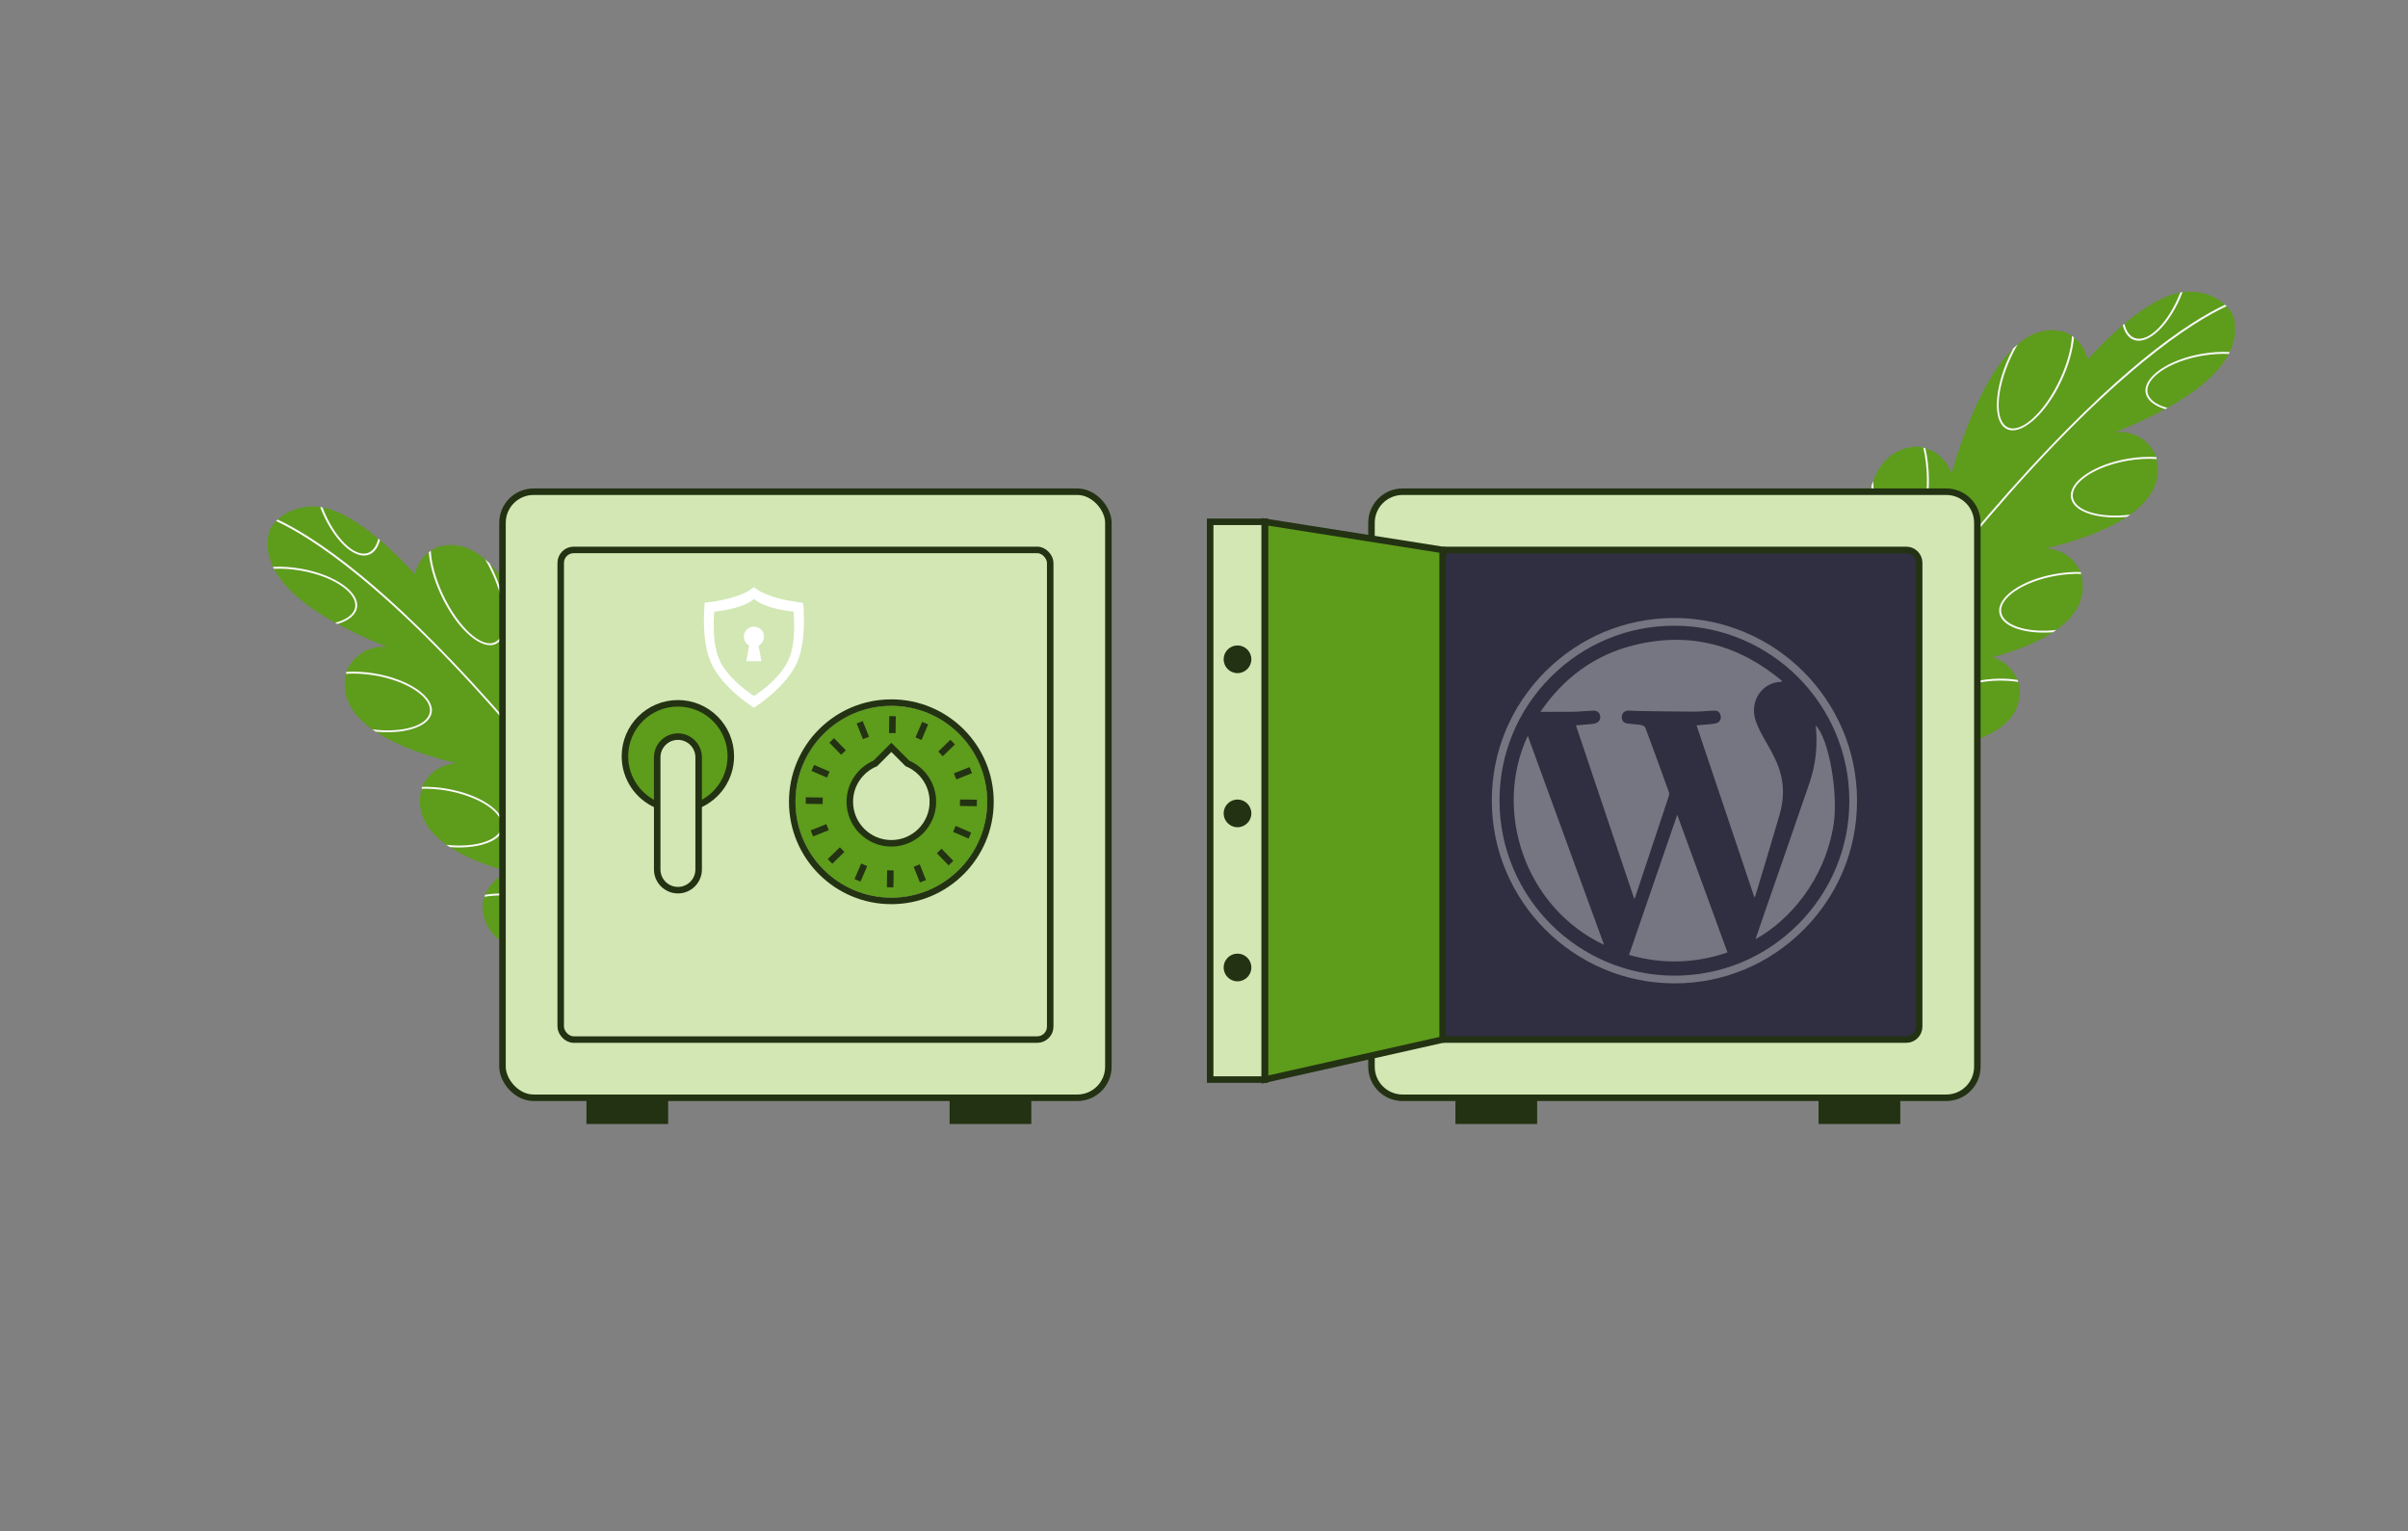 <?xml version="1.0" encoding="UTF-8"?>
<svg xmlns="http://www.w3.org/2000/svg" id="Layer_1" data-name="Layer 1" viewBox="0 0 1076 684">
  <rect x="0" y="0" width="1076" height="684" fill="#808080" stroke="none"/>
  <defs>
    <style>
      .cls-1 {
        fill: #233212;
      }

      .cls-1, .cls-2, .cls-3, .cls-4, .cls-5, .cls-6 {
        stroke-width: 0px;
      }

      .cls-2 {
        fill: #5e9c1c;
      }

      .cls-7 {
        fill: none;
        stroke: #233212;
        stroke-miterlimit: 10;
        stroke-width: 2.91px;
      }

      .cls-3 {
        fill: #fafafa;
      }

      .cls-4 {
        fill: #2f2f41;
      }

      .cls-8 {
        opacity: .34;
      }

      .cls-5 {
        fill: #d2e7b4;
      }

      .cls-6 {
        fill: #fff;
      }
    </style>
  </defs>
  <g id="Layer_6" data-name="Layer 6">
    <g>
      <path class="cls-2" d="M800.63,251.96l-.02.03c-.3.51-.56,1-.8,1.54-12.82,26.04,8.52,80.41,8.52,80.41,0,0,.11.02.29.03.22.03.54.08.99.12,7.57.9,46.74,4.93,71.77-3.06.51-.16,1-.34,1.51-.51,11.99-4.19,20.38-11.37,19.68-23.32,0,0-.16-1.06-.7-2.58-.09-.28-.21-.58-.36-.89-1.37-3.32-4.44-8.03-11.16-10.13,9.71-2.64,19.53-6.23,27-11.19.53-.35,1.05-.67,1.5-1.02,8.7-6.2,13.83-14.32,11.08-25.03-.03-.17-.07-.39-.13-.58,0,0-.03-.09-.11-.25-.66-1.59-4.69-9.95-15.39-10.56,12.43-2.99,26.15-7.49,36.06-14.08.53-.35,1.05-.67,1.55-1.03,8.8-6.31,14.11-14.41,11.76-24.83-.01-.28-.1-.56-.17-.87-.01-.12-.06-.26-.1-.4,0,0-4.18-11.64-18.04-10.79,7.15-2.82,14.89-6.24,22.12-10.2.37-.2.7-.38,1.03-.56,11.93-6.64,22.52-14.75,27.39-24.1.14-.28.29-.55.4-.85,2.45-5.05,3.19-10.49,1.61-16.26,0,0-.83-1.95-3.02-4.21-.2-.22-.43-.46-.67-.66-2.88-2.74-7.74-5.64-15.43-5.86-1.16-.02-2.36.03-3.55.23-.33.03-.67.08-1.03.17-8.02,1.48-16.78,7.1-24.96,13.96-.27.21-.49.41-.75.63-5.64,4.81-11,10.2-15.61,15.2-1.07-4.81-3.87-7.93-6.2-9.76-.31-.24-.58-.46-.88-.65-1.57-1.12-2.77-1.59-2.77-1.59-8-2.49-15.2-.04-21.5,5.37-.69.58-1.35,1.18-2.04,1.83-12.89,12.66-22.08,37.41-27.5,55.84-2.63-7.37-7.99-10.21-11.72-11.32-.34-.1-.65-.18-.93-.24-1.9-.47-3.23-.46-3.23-.46-10,.77-15.9,6.77-19.13,15.37-.3.74-.56,1.47-.82,2.27-3.43,10.95-3.09,25.33-1.61,38.19-.28-1.43-.66-2.64-1.13-3.63-1.99-4.07-4.58-6.62-7.21-8.25-.32-.21-.69-.4-1.03-.57-5.56-2.91-10.97-1.72-10.97-1.72-6.35,1.87-10.71,5.71-13.61,10.8l.02.02Z"></path>
      <path class="cls-3" d="M865.65,318.14c.04,4,3.16,7.56,8.15,10.14,2.19,1.13,4.75,2.06,7.59,2.75.51-.16,1-.34,1.51-.51-9.57-2.02-16.3-6.74-16.39-12.4-.01-1.26.3-2.46.9-3.63,3.02-5.85,13.42-10.28,25.85-10.46,2.98-.02,5.87.18,8.63.59-.09-.28-.21-.58-.36-.89-2.63-.42-5.42-.61-8.29-.57-15.32.21-27.72,6.92-27.59,14.98h0Z"></path>
      <path class="cls-3" d="M893.41,273.75c.4,2.39,2.19,4.45,5.15,5.97,1.29.67,2.84,1.23,4.55,1.69,4.13,1.08,9.02,1.42,14.27,1.01.53-.35,1.05-.67,1.5-1.02-5.71.64-11.14.34-15.54-.8-5.32-1.42-8.53-3.89-9.07-6.99-1.13-6.51,9.86-13.88,24.51-16.42,3.9-.68,7.73-.92,11.19-.82-.03-.17-.07-.39-.13-.58,0,0-.03-.09-.11-.25-3.46-.11-7.21.14-11.11.82-15.11,2.58-26.4,10.41-25.21,17.38h0Z"></path>
      <path class="cls-3" d="M925.41,222.34c.42,2.44,2.27,4.45,5.16,5.94,4.56,2.35,11.76,3.38,19.83,2.63.53-.35,1.05-.67,1.55-1.03-13.39,1.67-24.67-1.57-25.69-7.68-.22-1.32.05-2.67.73-3.99,2.74-5.3,12.07-10.39,23.78-12.43,4.49-.76,8.95-1,12.94-.73-.01-.28-.1-.56-.17-.87-4.03-.28-8.42-.02-12.91.75-15.12,2.61-26.42,10.44-25.22,17.41h0Z"></path>
      <path class="cls-3" d="M958.78,175.45c.43,2.41,2.28,4.42,5.18,5.91,1.05.54,2.25,1.01,3.56,1.41.37-.2.7-.38,1.03-.56-5.02-1.31-8.37-3.74-8.92-6.91-.22-1.32.05-2.67.75-4.02,2.74-5.3,12.07-10.39,23.76-12.39,4.1-.69,8.11-.97,11.8-.78.14-.28.29-.55.4-.85-3.86-.24-8.06.05-12.34.77-15.12,2.61-26.4,10.41-25.22,17.42h0Z"></path>
      <path class="cls-3" d="M948.53,145.27c.8,3.07,2.26,5.22,4.29,6.27.22.11.45.19.68.27,6.61,2.47,16.37-7.08,21.77-21.31-.33.03-.67.08-1.03.17-5.28,13.55-14.33,22.61-20.44,20.31-2.18-.85-3.74-3.03-4.52-6.35-.27.21-.49.41-.75.63h0Z"></path>
      <path class="cls-3" d="M899.54,155.68c-.56,1.08-1.1,2.2-1.66,3.36-6.95,14.83-7.5,29.34-1.27,32.55l.22.11c6.04,2.81,16.15-5.67,23.17-19.26.41-.8.81-1.65,1.21-2.5,3.11-6.63,5.06-13.43,5.52-19.23-.31-.24-.58-.46-.88-.65-.32,5.84-2.27,12.72-5.43,19.52-6.82,14.58-17.23,24.16-23.23,21.33-6.01-2.79-5.35-16.93,1.48-31.51.91-1.91,1.88-3.79,2.91-5.56-.69.58-1.35,1.18-2.04,1.83h0Z"></path>
      <path class="cls-3" d="M837.03,214.87c-.3.74-.56,1.47-.82,2.27.76,12.88,4.99,23.29,10.32,26.05.96.49,1.88.74,2.91.72,2.98-.02,5.74-2.35,7.93-6.6.4-.77.78-1.59,1.12-2.47,2.31-5.68,3.52-13.17,3.42-21.14-.08-4.76-.59-9.36-1.58-13.5-.34-.1-.65-.18-.93-.24,1,4.18,1.56,8.84,1.64,13.76.08,7.85-1.08,15.25-3.37,20.81-2.18,5.43-5.12,8.48-8.25,8.5-6.51.07-11.98-12.47-12.38-28.17h0Z"></path>
      <path class="cls-3" d="M800.62,251.99c-.3.51-.56,1-.8,1.54.06,1.09.17,2.16.3,3.28,1.64,13.84,7.18,25.09,13.37,28.29,1.42.73,2.86,1.04,4.32.86,2.9-.33,5.37-2.61,7.23-6.22,3.09-5.98,4.43-15.62,3.19-26.21-.42-3.57-1.09-6.96-1.98-10.07-.32-.21-.69-.4-1.03-.57,1,3.28,1.72,6.94,2.17,10.76,1.94,16.49-2.41,30.6-9.68,31.45s-14.8-11.85-16.72-28.38c-.18-1.62-.32-3.17-.37-4.72h0Z"></path>
      <path class="cls-3" d="M808.63,333.97c.22.03.54.08.99.12,39.68-56.62,95.86-129.77,147.96-172.41,16.99-13.94,29.38-21.16,37.35-24.89-.2-.22-.43-.46-.67-.66-7.99,3.76-20.24,10.94-37.07,24.72-29.42,24.11-78.82,73.56-148.55,173.11h-.01Z"></path>
    </g>
    <g>
      <path class="cls-2" d="M304.08,337.12s-5.41-1.19-10.97,1.72c-.34.17-.71.37-1.03.57-2.63,1.63-5.22,4.18-7.21,8.25-.47.98-.86,2.2-1.13,3.63,1.48-12.86,1.82-27.24-1.61-38.19-.26-.8-.52-1.53-.82-2.27-3.23-8.6-9.14-14.6-19.13-15.37,0,0-1.33-.01-3.23.46-.28.07-.59.15-.93.24-3.72,1.1-9.08,3.95-11.72,11.32-5.42-18.43-14.61-43.18-27.5-55.84-.69-.66-1.35-1.25-2.04-1.83-6.3-5.41-13.5-7.86-21.5-5.37,0,0-1.2.47-2.77,1.59-.29.19-.57.41-.88.65-2.33,1.83-5.13,4.95-6.2,9.76-4.61-5-9.97-10.39-15.61-15.2-.27-.21-.49-.41-.75-.63-8.18-6.86-16.94-12.48-24.96-13.96-.36-.09-.7-.15-1.03-.17-1.2-.2-2.39-.25-3.55-.23-7.69.22-12.55,3.12-15.43,5.86-.25.2-.48.44-.67.66-2.19,2.26-3.02,4.21-3.02,4.21-1.58,5.77-.85,11.21,1.61,16.26.11.29.26.57.4.85,4.87,9.35,15.45,17.46,27.39,24.1.33.18.66.36,1.03.56,7.23,3.95,14.97,7.37,22.12,10.2-13.86-.84-18.04,10.79-18.04,10.79-.04.14-.09.28-.1.4-.07.31-.16.59-.17.87-2.35,10.42,2.97,18.52,11.76,24.83.5.37,1.02.68,1.55,1.03,9.92,6.59,23.64,11.09,36.06,14.08-10.69.6-14.72,8.97-15.39,10.56-.08.16-.11.25-.11.25-.06.19-.1.4-.13.58-2.75,10.7,2.38,18.83,11.08,25.03.45.35.97.67,1.5,1.02,7.48,4.96,17.29,8.55,27,11.19-6.72,2.1-9.79,6.81-11.16,10.13-.15.31-.27.61-.36.89-.54,1.53-.7,2.58-.7,2.58-.7,11.95,7.69,19.13,19.68,23.32.51.16,1,.34,1.51.51,25.04,7.99,64.2,3.96,71.77,3.06.45-.04.77-.09.99-.12.19-.02.29-.03.29-.03,0,0,21.33-54.36,8.52-80.41-.24-.54-.49-1.03-.8-1.54l-.02-.03c-2.9-5.1-7.26-8.93-13.61-10.8l.02-.02Z"></path>
      <path class="cls-3" d="M225.08,399.12c-2.87-.04-5.66.15-8.29.57-.15.31-.27.61-.36.89,2.76-.41,5.65-.62,8.63-.59,12.42.18,22.82,4.61,25.85,10.46.6,1.17.91,2.38.9,3.63-.08,5.66-6.81,10.38-16.39,12.4.51.16,1,.34,1.51.51,2.84-.69,5.41-1.62,7.59-2.75,4.99-2.58,8.11-6.14,8.15-10.14.13-8.07-12.27-14.78-27.59-14.98Z"></path>
      <path class="cls-3" d="M199.71,352.33c-3.9-.68-7.66-.92-11.11-.82-.08.16-.11.25-.11.25-.06.19-.1.4-.13.58,3.46-.11,7.29.14,11.19.82,14.66,2.54,25.64,9.9,24.51,16.42-.55,3.09-3.76,5.57-9.07,6.99-4.4,1.14-9.83,1.44-15.54.8.45.35.97.67,1.5,1.02,5.25.41,10.14.07,14.27-1.01,1.72-.46,3.26-1.02,4.55-1.69,2.96-1.53,4.75-3.58,5.15-5.97,1.2-6.98-10.1-14.8-25.21-17.38h0Z"></path>
      <path class="cls-3" d="M167.69,300.88c-4.49-.76-8.88-1.03-12.91-.75-.07.31-.16.59-.17.87,4-.27,8.45-.03,12.94.73,11.7,2.04,21.04,7.13,23.78,12.43.68,1.32.95,2.67.73,3.99-1.02,6.11-12.3,9.35-25.69,7.68.5.37,1.02.68,1.55,1.03,8.07.75,15.27-.27,19.83-2.63,2.9-1.49,4.75-3.5,5.16-5.94,1.2-6.98-10.1-14.8-25.22-17.41h0Z"></path>
      <path class="cls-3" d="M134.32,254c-4.27-.72-8.48-1.01-12.34-.77.11.29.26.57.4.85,3.69-.19,7.69.09,11.8.78,11.69,2,21.03,7.09,23.76,12.39.7,1.36.97,2.7.75,4.02-.55,3.17-3.9,5.6-8.92,6.91.33.18.66.36,1.03.56,1.31-.4,2.52-.87,3.56-1.41,2.9-1.49,4.75-3.5,5.18-5.91,1.18-7.01-10.1-14.8-25.22-17.42h0Z"></path>
      <path class="cls-3" d="M169.04,240.6c-.78,3.33-2.35,5.5-4.52,6.35-6.11,2.3-15.16-6.77-20.44-20.31-.36-.09-.7-.15-1.03-.17,5.39,14.23,15.16,23.78,21.77,21.31.23-.08.46-.16.68-.27,2.03-1.05,3.49-3.21,4.29-6.27-.27-.21-.49-.41-.75-.63h0Z"></path>
      <path class="cls-3" d="M216.75,249.81c1.03,1.77,2,3.65,2.91,5.56,6.82,14.58,7.49,28.72,1.48,31.51-6,2.82-16.4-6.75-23.23-21.33-3.16-6.8-5.11-13.67-5.43-19.52-.29.19-.57.41-.88.65.46,5.81,2.41,12.61,5.52,19.23.4.85.8,1.7,1.21,2.5,7.01,13.59,17.12,22.06,23.17,19.26l.22-.11c6.22-3.21,5.68-17.72-1.27-32.55-.56-1.16-1.1-2.28-1.66-3.36-.69-.66-1.35-1.25-2.04-1.83h0Z"></path>
      <path class="cls-3" d="M268.92,339c-3.13-.02-6.07-3.07-8.25-8.5-2.29-5.57-3.45-12.97-3.37-20.81.08-4.92.64-9.58,1.64-13.76-.28.07-.59.15-.93.24-.99,4.14-1.5,8.73-1.58,13.5-.1,7.97,1.11,15.46,3.42,21.14.34.88.72,1.7,1.12,2.47,2.19,4.25,4.95,6.57,7.93,6.6,1.02.02,1.95-.23,2.91-.72,5.33-2.75,9.55-13.16,10.32-26.05-.26-.8-.52-1.53-.82-2.27-.4,15.7-5.87,28.24-12.38,28.17h-.01Z"></path>
      <path class="cls-3" d="M317.34,352.67c-1.93,16.52-9.45,29.23-16.72,28.38s-11.62-14.95-9.68-31.45c.45-3.82,1.18-7.47,2.17-10.76-.34.17-.71.37-1.03.57-.89,3.11-1.56,6.5-1.98,10.07-1.24,10.59.11,20.24,3.19,26.21,1.86,3.6,4.32,5.88,7.23,6.22,1.46.18,2.9-.13,4.32-.86,6.19-3.2,11.74-14.45,13.37-28.29.13-1.12.24-2.19.3-3.28-.24-.54-.49-1.03-.8-1.54-.06,1.55-.19,3.1-.37,4.72h0Z"></path>
      <path class="cls-3" d="M309.7,429.93c-.22.03-.54.08-.99.12-39.68-56.62-95.86-129.77-147.96-172.41-16.99-13.94-29.38-21.16-37.35-24.89.2-.22.43-.46.67-.66,7.99,3.76,20.24,10.94,37.07,24.72,29.42,24.11,78.82,73.56,148.55,173.11h.01Z"></path>
    </g>
  </g>
  <g id="Layer_12" data-name="Layer 12">
    <rect class="cls-5" x="540.76" y="233.09" width="24.42" height="249.16"></rect>
    <rect class="cls-5" x="224.54" y="219.65" width="270.73" height="270.73" rx="13.88" ry="13.88"></rect>
    <path class="cls-5" d="M612.84,471.53v4.97c0,7.67,6.22,13.88,13.88,13.88h242.98c7.66,0,13.87-6.21,13.87-13.88v-242.97c0-7.67-6.21-13.88-13.87-13.88h-242.98c-7.66,0-13.88,6.21-13.88,13.88v7.09"></path>
    <polygon class="cls-2" points="565.18 233.09 644.64 245.65 644.64 464.38 565.18 482.25 565.18 233.09"></polygon>
    <path class="cls-4" d="M645.59,245.65h206.69c2.92,0,5.29,2.37,5.29,5.29v208.16c0,2.92-2.37,5.29-5.29,5.29h-206.69v-218.73h0Z"></path>
    <circle class="cls-2" cx="398.29" cy="358.15" r="42.88"></circle>
    <path class="cls-5" d="M416.85,358.15c0,10.25-8.31,18.56-18.56,18.56s-18.56-8.31-18.56-18.56c0-7.71,4.7-14.32,11.38-17.12l7.18-7.18,7.18,7.18c6.68,2.8,11.38,9.41,11.38,17.12Z"></path>
    <path class="cls-2" d="M312.19,359.57c8.45-3.6,14.37-11.99,14.37-21.75,0-13.06-10.59-23.65-23.65-23.65s-23.66,10.59-23.66,23.65c0,9.79,5.95,18.19,14.43,21.78"></path>
    <path class="cls-5" d="M302.93,329.05h0c5.11,0,9.26,4.15,9.26,9.26v50.07c0,5.11-4.14,9.26-9.26,9.26h0c-5.11,0-9.26-4.15-9.26-9.26v-50.07c0-5.11,4.14-9.26,9.26-9.26Z"></path>
    <circle class="cls-1" cx="552.97" cy="294.51" r="6.19"></circle>
    <circle class="cls-1" cx="552.97" cy="363.34" r="6.19"></circle>
    <circle class="cls-1" cx="552.97" cy="432.18" r="6.19"></circle>
    <g id="_29NnQ7.tif" data-name=" 29NnQ7.tif">
      <g>
        <path class="cls-6" d="M343.43,265.86c.57.2,1.14.42,1.71.61,2.18.73,4.42,1.29,6.68,1.71,1.59.3,3.18.54,4.77.8.7.11,1.41.2,2.12.29.15.02.18.09.19.22.05.64.11,1.27.16,1.91.02.26.04.52.05.77.02.49.03.98.04,1.47.03,1.64.07,3.27.08,4.91,0,.86-.04,1.73-.09,2.59-.04.81-.1,1.62-.17,2.43-.05.61-.11,1.22-.18,1.82-.05.44-.11.87-.16,1.3-.18,1-.34,2-.54,3-.45,2.27-1.1,4.48-2.08,6.58-.83,1.79-1.84,3.49-3.01,5.1-1.65,2.27-3.51,4.34-5.5,6.3-1.07,1.05-2.19,2.05-3.33,3.03-1.29,1.12-2.64,2.17-4.01,3.19-1.03.76-2.1,1.46-3.14,2.19-.12.08-.2.04-.29-.02-.68-.47-1.38-.92-2.05-1.41-1.12-.82-2.25-1.64-3.34-2.5-.78-.61-1.52-1.28-2.29-1.92-1.88-1.55-3.57-3.3-5.23-5.07-.67-.71-1.26-1.5-1.86-2.28-.61-.78-1.18-1.58-1.77-2.38-.42-.67-.85-1.32-1.24-2-.64-1.1-1.18-2.26-1.67-3.44-.54-1.3-.91-2.65-1.26-4.01-.02-.1-.06-.19-.08-.29-.45-1.74-.67-3.53-.94-5.3-.11-.75-.17-1.5-.23-2.26-.05-.55-.05-1.11-.1-1.66-.18-2.19-.13-4.39-.12-6.59,0-.81.07-1.62.12-2.44.03-.58.06-1.16.09-1.75.03-.45.05-.91.1-1.36,0-.06.13-.15.2-.16,2-.21,3.99-.51,5.97-.9,1.57-.3,3.14-.61,4.69-1.02,2.14-.56,4.25-1.24,6.28-2.14.84-.37,1.7-.74,2.49-1.21.78-.46,1.49-1.03,2.22-1.57.16-.12.26-.12.41,0,.51.4,1.03.79,1.55,1.17.9.64,1.91,1.06,2.91,1.52.6.28,1.23.5,1.84.75v.02ZM319.56,288.08c.08.39.15.78.23,1.17.31,1.53.67,3.05,1.27,4.51.34.83.74,1.63,1.11,2.44.04.07.07.14.11.21,1.18,2,2.56,3.85,4.1,5.59,1.26,1.42,2.64,2.73,4.07,3.97.62.54,1.23,1.1,1.88,1.6,1.05.81,2.12,1.59,3.19,2.38.4.29.82.56,1.24.83.07.05.22.07.29.03.31-.18.62-.37.91-.58.89-.64,1.77-1.29,2.65-1.94,1.26-.94,2.47-1.95,3.62-3.02,2.04-1.91,3.97-3.92,5.6-6.2.94-1.31,1.78-2.68,2.43-4.15.61-1.36,1.14-2.75,1.45-4.22.16-.75.33-1.49.49-2.24.05-.36.11-.73.16-1.09.07-.56.15-1.13.21-1.69.06-.58.1-1.16.13-1.74.06-.93.15-1.86.16-2.79.02-1.36,0-2.72-.04-4.09-.02-.93-.08-1.87-.13-2.8-.02-.31-.05-.61-.09-.92,0-.05-.09-.12-.15-.13-.23-.04-.47-.06-.7-.09-1.03-.14-2.06-.26-3.08-.43-1.06-.18-2.12-.4-3.18-.64-1.84-.42-3.67-.91-5.42-1.62-.5-.2-.99-.4-1.48-.6-.55-.28-1.12-.53-1.65-.85-.62-.37-1.21-.78-1.78-1.22-.19-.14-.27-.16-.44,0-.24.21-.49.4-.75.58-1.64,1.08-3.42,1.86-5.26,2.5-1.13.39-2.29.7-3.45.99-1.15.29-2.31.56-3.49.76-1.43.25-2.88.42-4.33.61-.16.02-.26.07-.27.26-.06.91-.14,1.81-.2,2.72-.04.65-.06,1.3-.05,1.94.02,1.74.04,3.47.1,5.21.03.88.12,1.77.22,2.65.08.72.21,1.44.32,2.16v-.06Z"></path>
        <path class="cls-6" d="M339.45,291.03c.09.47.18.94.26,1.41.1.58.2,1.17.3,1.75.07.37.15.74.22,1.11,0,.01,0,.03-.01.04h-6.45c-.27,0-.28-.03-.24-.29.21-1.15.41-2.29.62-3.44.1-.54.2-1.08.3-1.61.09-.46.17-.92.27-1.37.04-.17,0-.26-.14-.36-.55-.36-1.07-.76-1.44-1.32-.41-.62-.62-1.29-.72-2.02-.32-2.27,1.27-4.29,3.29-4.87.46-.13.93-.12,1.41-.12.55,0,1.06.14,1.55.35,1.4.6,2.31,1.64,2.62,3.14.29,1.42.01,2.73-.95,3.87-.3.36-.66.65-1.04.9-.24.16-.35.32-.27.65.16.68.26,1.38.38,2.08,0,.03.03.05.04.08v.02Z"></path>
        <path class="cls-6" d="M340.22,295.35s0-.03.01-.04c0,.01,0,.03-.01.04Z"></path>
      </g>
    </g>
    <g class="cls-8">
      <g>
        <path class="cls-6" d="M748.31,439.27h-.16c-44.91-.08-81.49-36.67-81.54-81.56-.03-21.79,8.47-42.29,23.94-57.75,15.42-15.41,35.85-23.89,57.56-23.89h.16c44.91.08,81.49,36.67,81.54,81.56.03,21.78-8.47,42.29-23.94,57.75-15.42,15.41-35.85,23.89-57.56,23.89h0ZM748.11,279.51c-20.79,0-40.36,8.12-55.13,22.88-14.81,14.8-22.96,34.45-22.93,55.31.05,43,35.09,78.05,78.11,78.13h.15c20.79,0,40.36-8.12,55.13-22.88,14.81-14.8,22.96-34.45,22.93-55.31-.05-43-35.09-78.05-78.11-78.13h-.15Z"></path>
        <g>
          <path class="cls-6" d="M704.2,324.01c2.29-.19,4.24-.34,6.18-.51.71-.06,1.42-.11,2.11-.27,1.81-.4,2.76-1.67,2.55-3.28-.21-1.59-1.32-2.57-3.12-2.51-3.08.11-6.16.45-9.24.51-4.68.09-9.37.02-14.35.02,10.38-15.17,24.23-25.46,42.03-29.82,24.61-6.03,46.55-.24,65.99,16.08-.29.21-.41.37-.53.37-8.49.13-14.31,8.8-11.25,17.57,1.22,3.48,3.13,6.76,4.98,9.98,2.52,4.38,4.89,8.79,6.17,13.73,1.59,6.16,1.15,12.27-.59,18.27-3.47,12.01-7.13,23.96-10.73,35.93-.06.22-.23.4-.46.77-8.62-25.64-17.18-51.11-25.83-76.83,2.11-.18,4.08-.34,6.05-.53.88-.09,1.78-.15,2.63-.38,1.58-.43,2.33-1.61,2.1-3.23-.22-1.59-1.22-2.48-2.78-2.44-3.02.08-6.04.45-9.06.44-8.6-.02-17.19-.17-25.79-.29-1.24-.02-2.49-.19-3.73-.16-1.63.04-2.67,1.08-2.83,2.64-.16,1.56.64,2.81,2.28,3.07,2.16.35,4.37.4,6.53.76.65.11,1.53.69,1.75,1.27,3.54,9.49,6.99,19.01,10.43,28.54.2.55.21,1.29.03,1.85-4.97,15.02-9.97,30.02-14.98,45.03-.07.21-.2.4-.48.95-8.73-25.98-17.36-51.63-26.07-77.54h.01Z"></path>
          <path class="cls-6" d="M771.92,425.47c-14.56,4.93-29.13,5.34-44,1.1,7.16-20.81,14.28-41.51,21.54-62.6,7.56,20.7,14.98,41.02,22.46,61.5Z"></path>
          <path class="cls-6" d="M682.67,328.67c11.38,31.18,22.7,62.19,34.09,93.4-35.24-16.6-49.78-59.77-34.09-93.4Z"></path>
          <path class="cls-6" d="M784.44,419.51c1.4-4.08,2.73-7.98,4.08-11.88,6.67-19.25,13.41-38.47,19.99-57.75,2.85-8.34,3.81-16.97,2.84-25.8,5.96,5.96,10.12,30.6,8,44.13-3.92,24.98-19.89,43.04-34.91,51.31h0Z"></path>
        </g>
      </g>
    </g>
  </g>
  <g id="Layer_13" data-name="Layer 13">
    <rect class="cls-7" x="224.54" y="219.65" width="270.73" height="270.73" rx="13.88" ry="13.88"></rect>
    <rect class="cls-7" x="250.55" y="245.65" width="218.73" height="218.73" rx="5.8" ry="5.8"></rect>
    <circle class="cls-7" cx="398.29" cy="358.15" r="44.29"></circle>
    <path class="cls-7" d="M416.85,358.15c0,10.25-8.31,18.56-18.56,18.56s-18.56-8.31-18.56-18.56c0-7.71,4.7-14.32,11.38-17.12l7.18-7.18,7.18,7.18c6.68,2.8,11.38,9.41,11.38,17.12Z"></path>
    <g>
      <line class="cls-7" x1="397.76" y1="396.36" x2="397.86" y2="388.81"></line>
      <line class="cls-7" x1="383.17" y1="393.25" x2="386.16" y2="386.32"></line>
      <line class="cls-7" x1="370.89" y1="384.79" x2="376.3" y2="379.53"></line>
      <line class="cls-7" x1="362.78" y1="372.28" x2="369.79" y2="369.49"></line>
      <line class="cls-7" x1="360.07" y1="357.61" x2="367.62" y2="357.72"></line>
      <line class="cls-7" x1="363.18" y1="343.03" x2="370.12" y2="346.02"></line>
      <line class="cls-7" x1="371.64" y1="330.75" x2="376.91" y2="336.16"></line>
      <line class="cls-7" x1="384.15" y1="322.64" x2="386.95" y2="329.65"></line>
      <line class="cls-7" x1="398.82" y1="319.93" x2="398.72" y2="327.48"></line>
      <line class="cls-7" x1="413.4" y1="323.04" x2="410.42" y2="329.98"></line>
      <line class="cls-7" x1="425.69" y1="331.5" x2="420.27" y2="336.77"></line>
      <line class="cls-7" x1="433.8" y1="344.01" x2="426.78" y2="346.81"></line>
      <line class="cls-7" x1="436.5" y1="358.68" x2="428.95" y2="358.58"></line>
      <line class="cls-7" x1="433.39" y1="373.26" x2="426.46" y2="370.28"></line>
      <line class="cls-7" x1="424.93" y1="385.55" x2="419.67" y2="380.13"></line>
      <line class="cls-7" x1="412.42" y1="393.66" x2="409.63" y2="386.64"></line>
    </g>
    <path class="cls-7" d="M312.19,359.57c8.45-3.6,14.37-11.99,14.37-21.75,0-13.06-10.59-23.65-23.65-23.65s-23.66,10.59-23.66,23.65c0,9.79,5.95,18.19,14.43,21.78"></path>
    <path class="cls-7" d="M302.93,329.05h0c5.11,0,9.26,4.15,9.26,9.26v50.07c0,5.11-4.14,9.26-9.26,9.26h0c-5.11,0-9.26-4.15-9.26-9.26v-50.07c0-5.11,4.14-9.26,9.26-9.26Z"></path>
    <rect class="cls-1" x="262.05" y="490.38" width="36.51" height="11.71"></rect>
    <rect class="cls-1" x="424.32" y="490.38" width="36.51" height="11.71"></rect>
    <path class="cls-7" d="M612.84,471.53v4.97c0,7.67,6.22,13.88,13.88,13.88h242.98c7.66,0,13.87-6.21,13.87-13.88v-242.97c0-7.67-6.21-13.88-13.87-13.88h-242.98c-7.66,0-13.88,6.21-13.88,13.88v7.09"></path>
    <path class="cls-7" d="M644.64,245.65h207.14c3.2,0,5.79,2.6,5.79,5.8v207.13c0,3.21-2.59,5.8-5.79,5.8h-207.14"></path>
    <rect class="cls-1" x="650.35" y="490.38" width="36.51" height="11.71"></rect>
    <rect class="cls-1" x="812.62" y="490.38" width="36.51" height="11.71"></rect>
    <rect class="cls-7" x="540.76" y="233.09" width="24.42" height="249.16"></rect>
    <polygon class="cls-7" points="565.18 233.09 644.64 245.65 644.64 464.38 565.18 482.25 565.18 233.09"></polygon>
  </g>
</svg>
